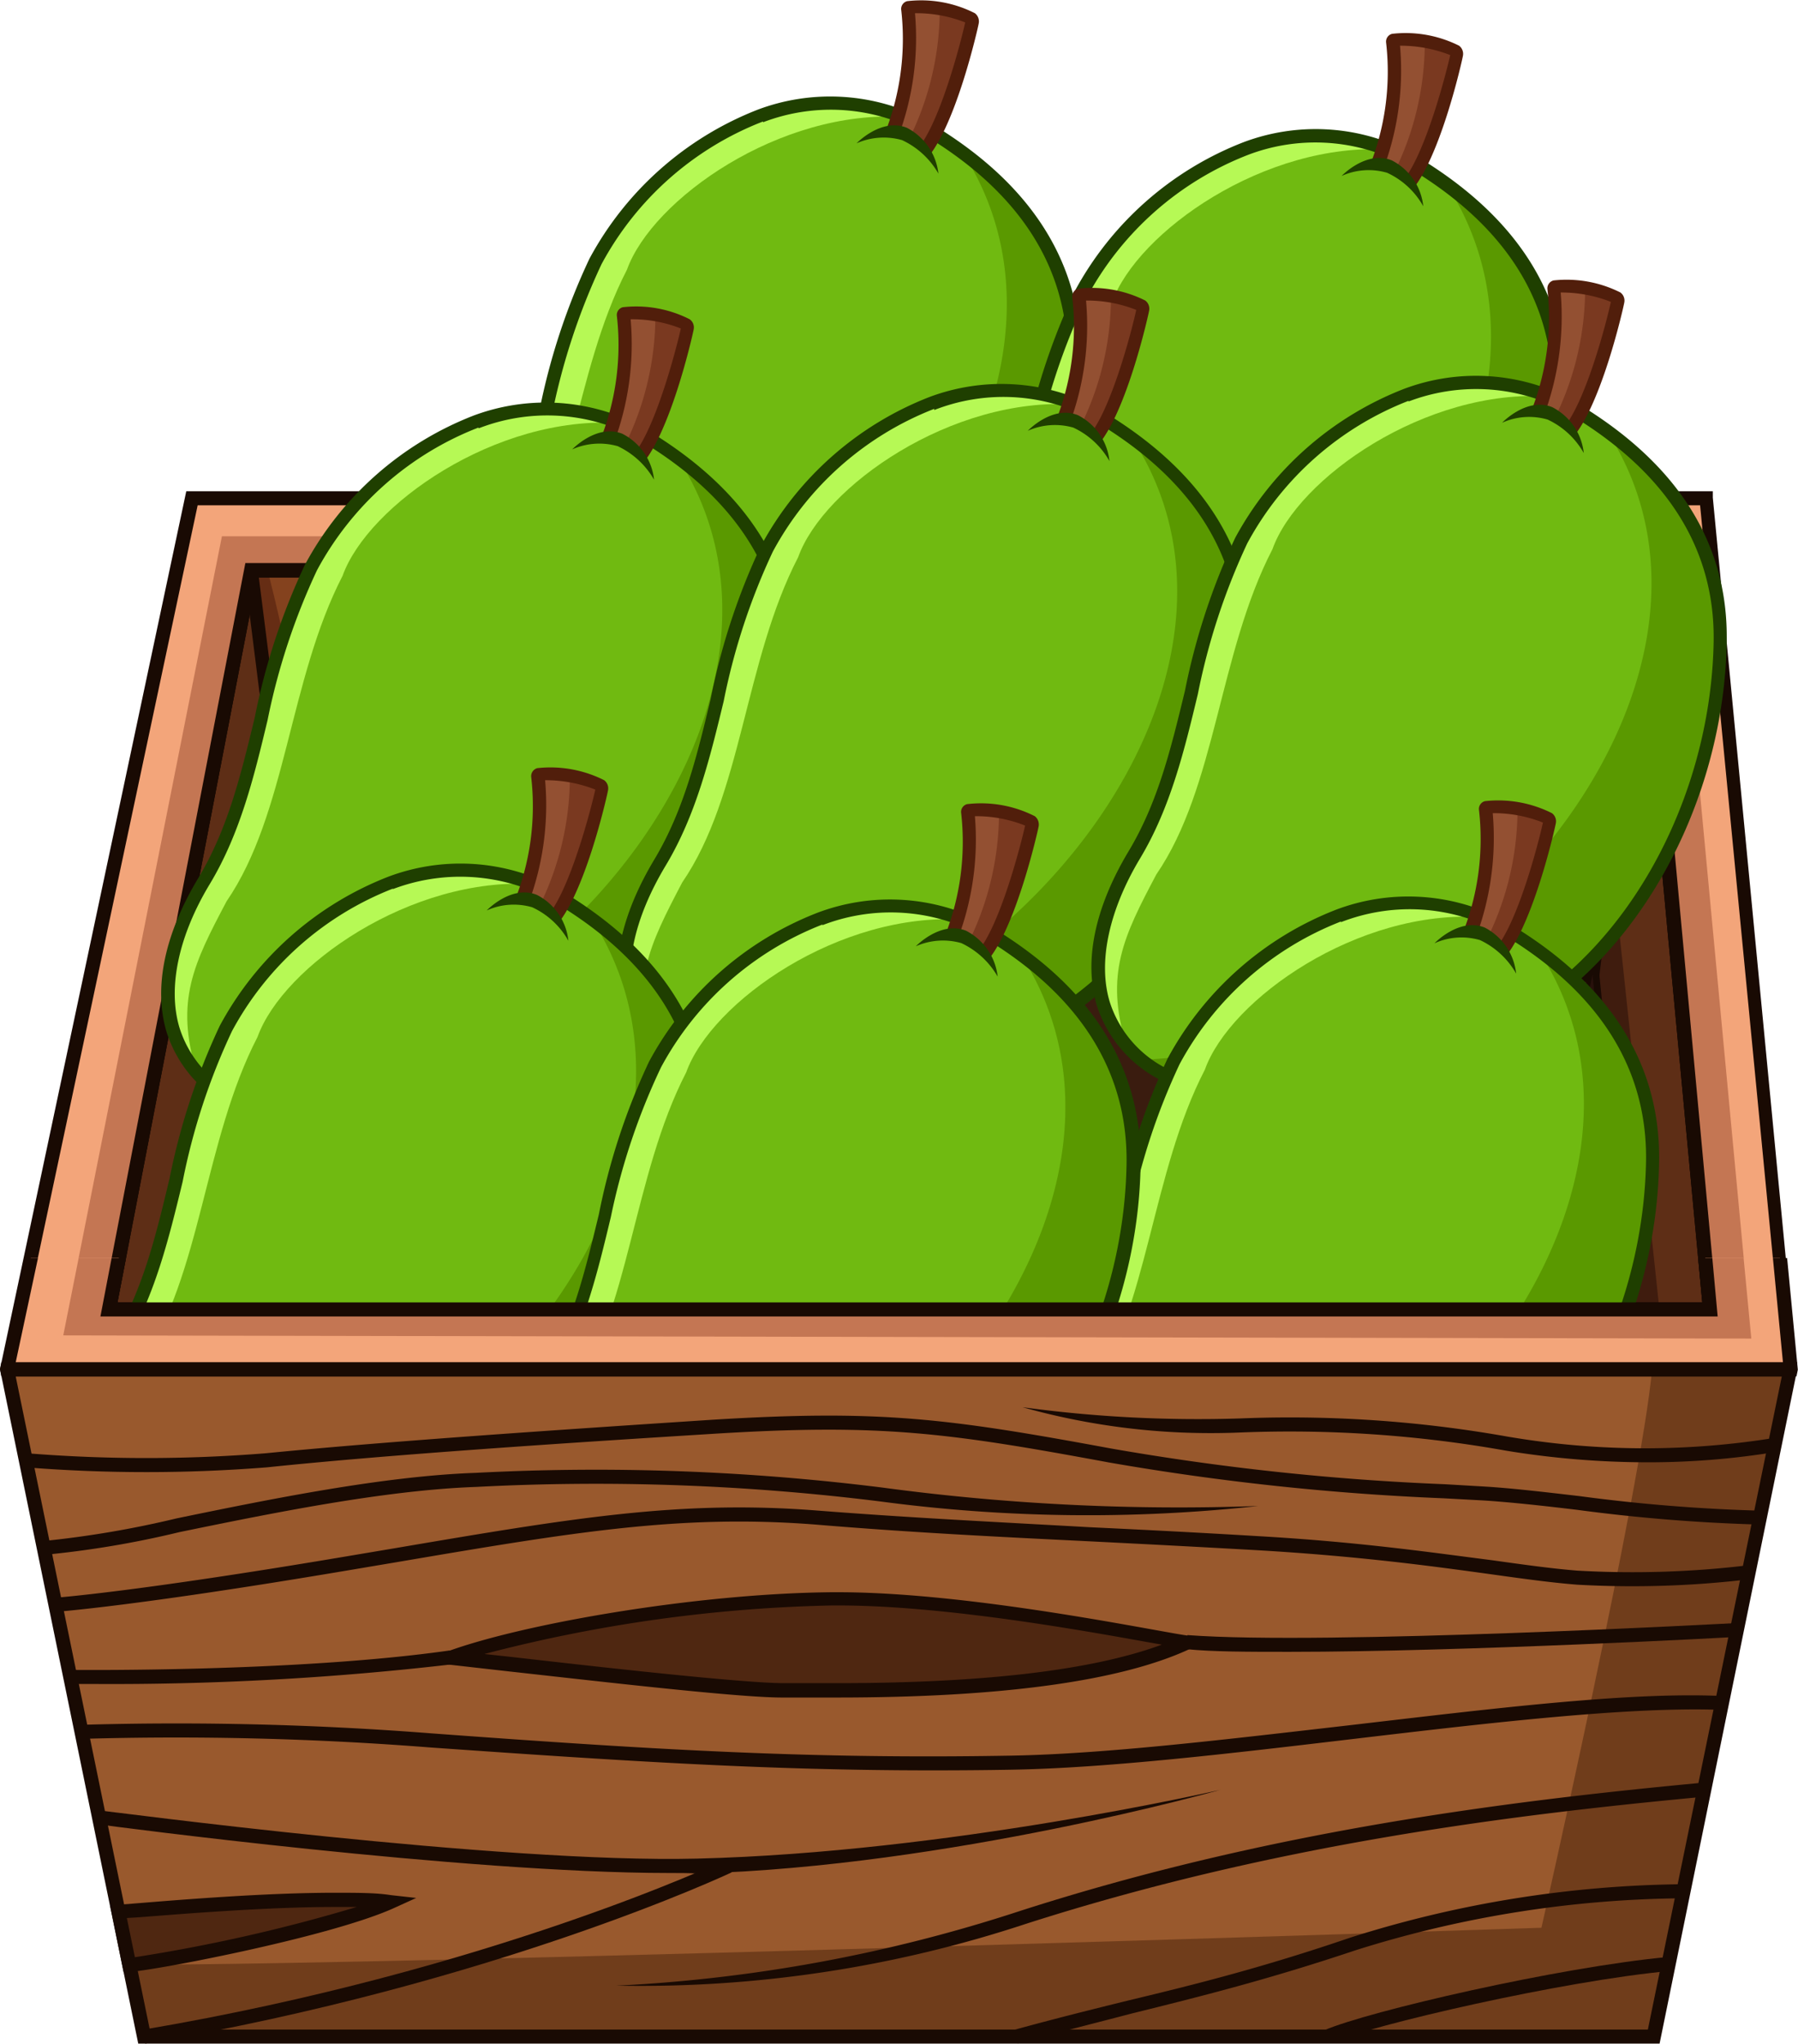 <svg id="Layer_1" data-name="Layer 1" xmlns="http://www.w3.org/2000/svg" viewBox="0 0 107.43 122.07"><defs><style>.cls-1{fill:#5e2e16;}.cls-2{fill:#3f1c0e;}.cls-3{fill:#84421e;}.cls-4{fill:#662d14;}.cls-5{fill:#683717;}.cls-6{fill:#3a1c0f;}.cls-7{fill:#190a03;}.cls-8{fill:#f3a57a;}.cls-9{fill:#c47653;}.cls-10{fill:#28110b;}.cls-11{fill:#70ba11;}.cls-12{fill:#b6f955;}.cls-13{fill:#5a9900;}.cls-14{fill:#1f3f00;}.cls-15{fill:#935032;}.cls-16{fill:#7a3920;}.cls-17{fill:#511e0b;}.cls-18{fill:#99592d;}.cls-19{fill:#703d1b;}.cls-20{fill:#4f2711;}</style></defs><path class="cls-1" d="M326.55,147.54h0l-8.5,44.18h8c1-6.08,3.31-18,3.5-20C329.62,169.91,327.71,155.37,326.55,147.54Z" transform="translate(-311.54 -113.51)"/><polygon class="cls-2" points="17.25 51.37 11.9 78.17 14.55 78.21 18.05 58.22 17.25 51.37"/><path class="cls-3" d="M406.79,171.59c1-8,1.74-15.72,2.84-23.6l0-.45h-83c1.13,8.53,2.06,17.33,3,24.07C352.87,171.8,381.09,171.64,406.79,171.59Z" transform="translate(-311.54 -113.51)"/><path class="cls-4" d="M327.49,147.46c.84,2.89,4.13,18.63,4.13,18.63l71.71-.38,5.32-18.17h.94c0,.76-2.91,24.19-2.91,24.19-3.63.07-77.09,0-77.09,0-.37-2-3-24.19-3-24.19Z" transform="translate(-311.54 -113.51)"/><path class="cls-1" d="M409.63,148c-1.1,7.88-1.84,15.61-2.84,23.6,0,2.31,1.36,13.35,1.86,20.13h5.06Z" transform="translate(-311.54 -113.51)"/><polygon class="cls-2" points="95.15 58.22 96.27 51.12 99.13 78.04 97.12 77.98 95.15 58.22"/><path class="cls-5" d="M329.59,171.73c-1,5.83-2.35,13.77-3.5,20h82.56c-.5-6.78-.8-13.54-2.35-20.13C381.05,171.75,345.74,171.9,329.59,171.73Z" transform="translate(-311.54 -113.51)"/><path d="M414.17,192.14H317.54l8.66-45H410Zm-95.61-.84h94.69L409.2,148H326.89Z" transform="translate(-311.54 -113.51)"/><polygon class="cls-6" points="95.15 58.22 97.14 78.21 14.55 78.21 18.05 58.22 95.15 58.22"/><path class="cls-7" d="M409.14,192.14H325.59l3.64-20.83h77.83Zm-82.55-.84h81.62l-1.91-19.15H329.94Z" transform="translate(-311.54 -113.51)"/><path class="cls-7" d="M407.06,172.15H329.22l-3.15-25h84Zm-77.1-.84h76.35l2.8-23.35H327Z" transform="translate(-311.54 -113.51)"/><path class="cls-8" d="M413.5,143.27H323l-11.05,52H418.54Zm-86.95,4.27h83l4.12,44.18H318.05Z" transform="translate(-311.54 -113.51)"/><path class="cls-9" d="M411.67,145.54H324.8l-9.48,47.73,100.86.19Zm-85.12,2h83l4.12,44.18H318.05Z" transform="translate(-311.54 -113.51)"/><path class="cls-7" d="M418.88,195.71H311.62l-.08-.42,11.13-52.44h91.21l0,.38,5,52.09Zm-106.4-.84H418.07l-4.95-51.18H323.35Zm101.69-2.73H317.54l8.66-45H410Zm-95.61-.84h94.69L409.2,148H326.89Z" transform="translate(-311.54 -113.51)"/><polygon class="cls-10" points="18.05 58.22 19.52 72.84 92.18 72.98 95.15 58.22 97.12 77.98 14.55 78.21 18.05 58.22"/><path class="cls-11" d="M366.37,120.87c3.45,1.95,9.53,6.13,9.39,14.27s-3.76,15.74-9.08,20.3c-7.26,6.2-18.86,8.12-23.81,5.72s-5.53-7.6-2.12-13.28,3.25-12.69,6.39-18.74C350.06,123.52,358.25,116.91,366.37,120.87Z" transform="translate(-311.54 -113.51)"/><path class="cls-12" d="M342.07,149.06c3.59-5.24,3.72-13.22,6.93-19.44,1.51-4.21,9.16-9.6,16.53-9.12-7.83-3.13-15.57,3.22-18.39,8.64-3.14,6.05-3,13.06-6.39,18.74-2.67,4.45-2.89,8.59-.49,11.34C339,155,340.1,152.78,342.07,149.06Z" transform="translate(-311.54 -113.51)"/><path class="cls-13" d="M369,122.52c9.68,14.85-8.37,36.76-27.75,37.61a9,9,0,0,0,1.66,1c4.95,2.4,16.55.48,23.81-5.72,5.32-4.56,8.94-12.16,9.08-20.3C375.87,128.81,372.21,124.87,369,122.52Z" transform="translate(-311.54 -113.51)"/><path class="cls-14" d="M358,160.77c-5.82,2.07-12,2.37-15.33.75a7.61,7.61,0,0,1-4.18-4.66c-.78-2.63-.13-5.81,1.9-9.19,1.76-2.92,2.54-6.16,3.37-9.58a39.09,39.09,0,0,1,3-9.13,19.44,19.44,0,0,1,10.08-8.91,12.31,12.31,0,0,1,9.68.46c6.49,3.67,9.71,8.59,9.61,14.64-.13,7.95-3.67,15.84-9.22,20.59A28.73,28.73,0,0,1,358,160.77Zm-.88-40a18.58,18.58,0,0,0-9.64,8.52,39.22,39.22,0,0,0-2.95,8.94c-.8,3.34-1.63,6.78-3.45,9.81s-2.54,6.14-1.82,8.56A6.7,6.7,0,0,0,343,160.8c3.17,1.54,9.08,1.22,14.72-.79a27.69,27.69,0,0,0,8.66-4.88c5.38-4.6,8.81-12.27,8.94-20,.1-5.74-3-10.42-9.18-13.92A11.3,11.3,0,0,0,357.14,120.81Z" transform="translate(-311.54 -113.51)"/><path class="cls-15" d="M364.67,121.87a15.45,15.45,0,0,0,1.11-7.81c-.08-.43,4,.1,3.85.75s-1.58,6.75-3.27,8.16A7,7,0,0,1,364.67,121.87Z" transform="translate(-311.54 -113.51)"/><path class="cls-16" d="M367.69,114a17.48,17.48,0,0,1-2.18,8.48,9,9,0,0,0,.85.47c1.69-1.41,3.13-7.5,3.27-8.16C369.7,114.48,368.69,114.18,367.69,114Z" transform="translate(-311.54 -113.51)"/><path class="cls-17" d="M366.42,123.44l-.23-.11a7.6,7.6,0,0,1-1.8-1.17l-.22-.22.16-.27a15.32,15.32,0,0,0,1.06-7.55.48.48,0,0,1,.35-.54,7.09,7.09,0,0,1,4.05.72.62.62,0,0,1,.23.6c0,.06-1.48,6.76-3.4,8.37Zm-1.25-1.66a7.48,7.48,0,0,0,1.12.71c1.37-1.48,2.64-6.38,2.92-7.64a7.89,7.89,0,0,0-3-.55A16.82,16.82,0,0,1,365.17,121.78Z" transform="translate(-311.54 -113.51)"/><path class="cls-11" d="M362.72,122.06a3.31,3.31,0,0,1,2.87-.56,3.86,3.86,0,0,1,2,2.38s-1.6,1.56-3.26.65A3.12,3.12,0,0,1,362.72,122.06Z" transform="translate(-311.54 -113.51)"/><path class="cls-14" d="M367.61,123.88a4.86,4.86,0,0,0-2.17-2,4,4,0,0,0-2.72.19s1.47-1.54,3-.93A3.52,3.52,0,0,1,367.61,123.88Z" transform="translate(-311.54 -113.51)"/><path class="cls-11" d="M395.35,122.82c3.45,2,9.53,6.13,9.39,14.27s-3.76,15.74-9.09,20.29c-7.25,6.21-18.85,8.13-23.8,5.73s-5.53-7.6-2.12-13.28,3.25-12.69,6.39-18.74C379,125.47,387.23,118.86,395.35,122.82Z" transform="translate(-311.54 -113.51)"/><path class="cls-12" d="M371.05,151c3.59-5.23,3.71-13.21,6.93-19.43,1.51-4.21,9.16-9.6,16.53-9.12-7.84-3.13-15.57,3.22-18.39,8.64-3.14,6-3,13-6.39,18.74-2.67,4.44-2.9,8.59-.5,11.34C368,157,369.08,154.73,371.05,151Z" transform="translate(-311.54 -113.51)"/><path class="cls-13" d="M397.93,124.46c9.68,14.86-8.36,36.77-27.74,37.61a8.23,8.23,0,0,0,1.66,1c4.95,2.4,16.55.48,23.8-5.73,5.33-4.55,9-12.15,9.09-20.29C404.85,130.76,401.19,126.82,397.93,124.46Z" transform="translate(-311.54 -113.51)"/><path class="cls-14" d="M387,162.71c-5.82,2.08-12,2.38-15.33.76a7.58,7.58,0,0,1-4.18-4.66c-.79-2.64-.13-5.81,1.9-9.19,1.76-2.93,2.54-6.16,3.36-9.59a39.52,39.52,0,0,1,3-9.12A19.44,19.44,0,0,1,385.85,122a12.24,12.24,0,0,1,9.67.46c6.49,3.67,9.72,8.59,9.62,14.64-.14,8-3.67,15.84-9.23,20.59A28.65,28.65,0,0,1,387,162.71Zm-.89-39.95a18.58,18.58,0,0,0-9.63,8.51,38.49,38.49,0,0,0-3,8.95c-.81,3.33-1.64,6.78-3.46,9.81-1.91,3.18-2.54,6.14-1.82,8.55a6.73,6.73,0,0,0,3.77,4.17c3.16,1.53,9.08,1.22,14.71-.79a27.77,27.77,0,0,0,8.66-4.88c5.39-4.61,8.82-12.27,8.95-20,.1-5.73-3-10.41-9.19-13.91A11.3,11.3,0,0,0,386.11,122.76Z" transform="translate(-311.54 -113.51)"/><path class="cls-15" d="M393.65,123.82a15.6,15.6,0,0,0,1.11-7.82c-.08-.43,4,.1,3.84.76s-1.58,6.74-3.26,8.16A6.72,6.72,0,0,1,393.65,123.82Z" transform="translate(-311.54 -113.51)"/><path class="cls-16" d="M396.67,116a17.48,17.48,0,0,1-2.18,8.48,7,7,0,0,0,.85.47c1.68-1.42,3.13-7.5,3.26-8.16C398.67,116.43,397.67,116.13,396.67,116Z" transform="translate(-311.54 -113.51)"/><path class="cls-17" d="M395.4,125.39l-.23-.11a7.34,7.34,0,0,1-1.8-1.17l-.22-.22.15-.27a15.23,15.23,0,0,0,1.06-7.56.48.48,0,0,1,.36-.53,7.13,7.13,0,0,1,4,.71.61.61,0,0,1,.23.6c0,.07-1.47,6.77-3.4,8.38Zm-1.25-1.67a6.56,6.56,0,0,0,1.11.71c1.37-1.47,2.65-6.38,2.93-7.63a8.14,8.14,0,0,0-3-.56A16.79,16.79,0,0,1,394.15,123.72Z" transform="translate(-311.54 -113.51)"/><path class="cls-11" d="M391.7,124a3.29,3.29,0,0,1,2.87-.56,3.83,3.83,0,0,1,2,2.38s-1.59,1.56-3.26.65A3.1,3.1,0,0,1,391.7,124Z" transform="translate(-311.54 -113.51)"/><path class="cls-14" d="M396.58,125.83a4.75,4.75,0,0,0-2.16-2,3.93,3.93,0,0,0-2.72.19s1.47-1.55,3-.93A3.48,3.48,0,0,1,396.58,125.83Z" transform="translate(-311.54 -113.51)"/><path class="cls-11" d="M349.38,139.15c3.45,1.95,9.53,6.13,9.39,14.27s-3.76,15.74-9.08,20.3c-7.26,6.2-18.86,8.12-23.81,5.72s-5.53-7.6-2.12-13.28,3.25-12.69,6.39-18.74C333.07,141.8,341.26,135.19,349.38,139.15Z" transform="translate(-311.54 -113.51)"/><path class="cls-12" d="M325.08,167.34c3.59-5.24,3.72-13.22,6.93-19.44,1.51-4.21,9.16-9.6,16.53-9.12-7.83-3.13-15.57,3.22-18.39,8.64-3.14,6.05-3,13.06-6.39,18.74-2.67,4.45-2.9,8.59-.49,11.34C322,173.28,323.11,171.06,325.08,167.34Z" transform="translate(-311.54 -113.51)"/><path class="cls-13" d="M352,140.8c9.68,14.85-8.37,36.76-27.75,37.61a9,9,0,0,0,1.66,1c4.95,2.4,16.55.48,23.81-5.72,5.32-4.56,8.94-12.16,9.08-20.3C358.88,147.09,355.22,143.15,352,140.8Z" transform="translate(-311.54 -113.51)"/><path class="cls-14" d="M341,179.05c-5.82,2.07-12,2.37-15.33.75a7.61,7.61,0,0,1-4.18-4.66c-.78-2.63-.13-5.81,1.9-9.19,1.76-2.92,2.54-6.16,3.37-9.58a39.09,39.09,0,0,1,3-9.13,19.44,19.44,0,0,1,10.08-8.91,12.31,12.31,0,0,1,9.68.46c6.49,3.67,9.71,8.59,9.61,14.64-.13,7.95-3.67,15.84-9.23,20.59A28.56,28.56,0,0,1,341,179.05Zm-.88-40a18.58,18.58,0,0,0-9.64,8.52,39.22,39.22,0,0,0-2.95,8.94c-.8,3.34-1.63,6.78-3.46,9.81s-2.53,6.14-1.81,8.56a6.7,6.7,0,0,0,3.76,4.16c3.17,1.54,9.08,1.22,14.71-.79a27.74,27.74,0,0,0,8.67-4.88c5.38-4.6,8.81-12.27,8.94-20,.1-5.74-3-10.42-9.18-13.92A11.3,11.3,0,0,0,340.15,139.09Z" transform="translate(-311.54 -113.51)"/><path class="cls-15" d="M347.68,140.15a15.45,15.45,0,0,0,1.11-7.81c-.08-.43,4,.1,3.85.75s-1.58,6.75-3.27,8.16A6.72,6.72,0,0,1,347.68,140.15Z" transform="translate(-311.54 -113.51)"/><path class="cls-16" d="M350.7,132.3a17.48,17.48,0,0,1-2.18,8.48,9,9,0,0,0,.85.47c1.69-1.41,3.13-7.5,3.27-8.16C352.7,132.76,351.7,132.46,350.7,132.3Z" transform="translate(-311.54 -113.51)"/><path class="cls-17" d="M349.43,141.72l-.23-.11a7.6,7.6,0,0,1-1.8-1.17l-.22-.22.16-.27a15.32,15.32,0,0,0,1.06-7.55.48.48,0,0,1,.35-.54,7.06,7.06,0,0,1,4,.72.6.6,0,0,1,.24.59c0,.07-1.48,6.77-3.4,8.38Zm-1.25-1.66a7.48,7.48,0,0,0,1.12.71c1.36-1.48,2.64-6.38,2.92-7.64a7.89,7.89,0,0,0-3-.55A16.82,16.82,0,0,1,348.18,140.06Z" transform="translate(-311.54 -113.51)"/><path class="cls-11" d="M345.73,140.34a3.31,3.31,0,0,1,2.87-.56,3.86,3.86,0,0,1,2,2.38s-1.6,1.56-3.26.65A3.12,3.12,0,0,1,345.73,140.34Z" transform="translate(-311.54 -113.51)"/><path class="cls-14" d="M350.62,142.16a4.92,4.92,0,0,0-2.17-2,4,4,0,0,0-2.72.19s1.47-1.55,3-.93A3.5,3.5,0,0,1,350.62,142.16Z" transform="translate(-311.54 -113.51)"/><path class="cls-11" d="M376.6,138c3.45,2,9.53,6.13,9.39,14.27s-3.76,15.74-9.09,20.29c-7.25,6.21-18.85,8.13-23.81,5.73s-5.52-7.6-2.11-13.28,3.25-12.69,6.39-18.74C360.29,140.69,368.48,134.08,376.6,138Z" transform="translate(-311.54 -113.51)"/><path class="cls-12" d="M352.3,166.22c3.59-5.23,3.71-13.21,6.93-19.43,1.5-4.21,9.16-9.6,16.53-9.12-7.84-3.13-15.57,3.22-18.39,8.64-3.14,6.05-3,13.05-6.39,18.74-2.67,4.45-2.9,8.59-.5,11.34C349.23,172.17,350.32,170,352.3,166.22Z" transform="translate(-311.54 -113.51)"/><path class="cls-13" d="M379.18,139.68c9.68,14.86-8.36,36.77-27.74,37.61a8.43,8.43,0,0,0,1.65,1c5,2.4,16.56.48,23.81-5.73,5.33-4.55,9-12.15,9.09-20.29C386.1,146,382.44,142,379.18,139.68Z" transform="translate(-311.54 -113.51)"/><path class="cls-14" d="M368.25,177.93c-5.82,2.08-12,2.38-15.33.76a7.58,7.58,0,0,1-4.18-4.66c-.79-2.63-.13-5.81,1.9-9.19,1.75-2.92,2.54-6.16,3.36-9.58a39.44,39.44,0,0,1,3-9.13,19.44,19.44,0,0,1,10.08-8.91,12.28,12.28,0,0,1,9.67.46c6.49,3.67,9.72,8.59,9.62,14.64-.14,8-3.67,15.84-9.23,20.59A28.65,28.65,0,0,1,368.25,177.93Zm-.89-40a18.62,18.62,0,0,0-9.64,8.52,38.7,38.7,0,0,0-2.94,8.94c-.81,3.34-1.64,6.78-3.46,9.81-1.91,3.18-2.54,6.14-1.82,8.56a6.74,6.74,0,0,0,3.77,4.16c3.16,1.53,9.08,1.22,14.71-.79a27.57,27.57,0,0,0,8.66-4.88c5.39-4.61,8.82-12.27,8.95-20,.1-5.73-3-10.41-9.19-13.91A11.3,11.3,0,0,0,367.36,138Z" transform="translate(-311.54 -113.51)"/><path class="cls-15" d="M374.9,139a15.6,15.6,0,0,0,1.11-7.82c-.09-.42,4,.1,3.84.76s-1.58,6.74-3.26,8.16A6.72,6.72,0,0,1,374.9,139Z" transform="translate(-311.54 -113.51)"/><path class="cls-16" d="M377.92,131.19a17.38,17.38,0,0,1-2.19,8.48,8.14,8.14,0,0,0,.86.47c1.68-1.42,3.13-7.5,3.26-8.16C379.92,131.65,378.92,131.35,377.92,131.19Z" transform="translate(-311.54 -113.51)"/><path class="cls-17" d="M376.65,140.61l-.24-.11a7.39,7.39,0,0,1-1.79-1.17l-.22-.22.15-.27a15.23,15.23,0,0,0,1.06-7.56.48.48,0,0,1,.36-.53,7.15,7.15,0,0,1,4,.71.61.61,0,0,1,.23.6c0,.07-1.47,6.77-3.4,8.38Zm-1.25-1.67a6,6,0,0,0,1.11.71c1.37-1.47,2.65-6.37,2.92-7.63a8,8,0,0,0-3-.56A16.79,16.79,0,0,1,375.4,138.94Z" transform="translate(-311.54 -113.51)"/><path class="cls-11" d="M373,139.23a3.29,3.29,0,0,1,2.87-.56,3.83,3.83,0,0,1,2,2.38s-1.59,1.56-3.26.65A3.1,3.1,0,0,1,373,139.23Z" transform="translate(-311.54 -113.51)"/><path class="cls-14" d="M377.83,141.05a4.8,4.8,0,0,0-2.16-2,4,4,0,0,0-2.72.19s1.47-1.55,3-.93A3.48,3.48,0,0,1,377.83,141.05Z" transform="translate(-311.54 -113.51)"/><path class="cls-11" d="M344.27,166.69c3.45,1.95,9.53,6.13,9.39,14.27s-3.76,15.74-9.09,20.29c-7.25,6.2-18.85,8.13-23.8,5.73s-5.53-7.6-2.12-13.28S321.9,181,325,175C328,169.34,336.15,162.73,344.27,166.69Z" transform="translate(-311.54 -113.51)"/><path class="cls-12" d="M320,194.87c3.59-5.24,3.71-13.21,6.93-19.43,1.51-4.21,9.16-9.6,16.53-9.12-7.84-3.13-15.57,3.21-18.39,8.64-3.14,6-3,13-6.39,18.74-2.67,4.44-2.9,8.59-.5,11.34C316.9,200.82,318,198.59,320,194.87Z" transform="translate(-311.54 -113.51)"/><path class="cls-13" d="M346.85,168.33c9.68,14.86-8.36,36.77-27.74,37.61a8.69,8.69,0,0,0,1.66,1c5,2.4,16.55.47,23.8-5.73,5.33-4.55,8.95-12.15,9.09-20.29C353.77,174.62,350.11,170.69,346.85,168.33Z" transform="translate(-311.54 -113.51)"/><path class="cls-14" d="M335.92,206.58c-5.82,2.08-12,2.38-15.33.76a7.58,7.58,0,0,1-4.18-4.66c-.79-2.64-.13-5.81,1.9-9.19,1.76-2.93,2.54-6.16,3.36-9.59a39.52,39.52,0,0,1,3-9.12,19.44,19.44,0,0,1,10.08-8.91,12.24,12.24,0,0,1,9.67.46c6.49,3.67,9.72,8.59,9.62,14.64-.14,7.95-3.67,15.84-9.23,20.59A28.65,28.65,0,0,1,335.92,206.58Zm-.89-40a18.59,18.59,0,0,0-9.63,8.52,38.49,38.49,0,0,0-2.95,9c-.81,3.33-1.64,6.78-3.46,9.81-1.91,3.18-2.54,6.14-1.82,8.55a6.76,6.76,0,0,0,3.77,4.17c3.16,1.53,9.08,1.22,14.71-.79a27.77,27.77,0,0,0,8.66-4.88c5.39-4.61,8.82-12.27,8.95-20,.1-5.73-3-10.41-9.19-13.91A11.34,11.34,0,0,0,335,166.62Z" transform="translate(-311.54 -113.51)"/><path class="cls-15" d="M342.57,167.69a15.6,15.6,0,0,0,1.11-7.82c-.08-.43,4,.1,3.84.76s-1.58,6.74-3.26,8.15A6.55,6.55,0,0,1,342.57,167.69Z" transform="translate(-311.54 -113.51)"/><path class="cls-16" d="M345.59,159.84a17.48,17.48,0,0,1-2.18,8.48,5.92,5.92,0,0,0,.85.46c1.68-1.41,3.13-7.49,3.26-8.15C347.59,160.3,346.59,160,345.59,159.84Z" transform="translate(-311.54 -113.51)"/><path class="cls-17" d="M344.32,169.26l-.23-.11a7.34,7.34,0,0,1-1.8-1.17l-.22-.22.15-.27a15.23,15.23,0,0,0,1.06-7.56.5.5,0,0,1,.36-.54,7.14,7.14,0,0,1,4,.72.61.61,0,0,1,.23.6c0,.07-1.47,6.77-3.4,8.38Zm-1.25-1.67a7.26,7.26,0,0,0,1.11.71c1.37-1.47,2.65-6.38,2.93-7.63a8.14,8.14,0,0,0-3-.56A16.81,16.81,0,0,1,343.07,167.59Z" transform="translate(-311.54 -113.51)"/><path class="cls-11" d="M340.62,167.88a3.29,3.29,0,0,1,2.87-.56,3.83,3.83,0,0,1,2,2.38s-1.59,1.56-3.25.65A3.09,3.09,0,0,1,340.62,167.88Z" transform="translate(-311.54 -113.51)"/><path class="cls-14" d="M345.5,169.7a4.75,4.75,0,0,0-2.16-2,3.93,3.93,0,0,0-2.72.19s1.47-1.55,3-.93A3.48,3.48,0,0,1,345.5,169.7Z" transform="translate(-311.54 -113.51)"/><path class="cls-11" d="M404.94,137.56c3.44,1.95,9.52,6.13,9.38,14.27s-3.76,15.74-9.08,20.29c-7.25,6.2-18.86,8.13-23.81,5.72s-5.53-7.59-2.11-13.28,3.25-12.68,6.39-18.73C388.63,140.21,396.82,133.6,404.94,137.56Z" transform="translate(-311.54 -113.51)"/><path class="cls-12" d="M380.63,165.74c3.59-5.24,3.72-13.21,6.94-19.43,1.5-4.22,9.15-9.61,16.53-9.12-7.84-3.14-15.57,3.21-18.39,8.64-3.14,6-3,13-6.39,18.73-2.68,4.45-2.9,8.6-.5,11.34C377.56,171.69,378.66,169.46,380.63,165.74Z" transform="translate(-311.54 -113.51)"/><path class="cls-13" d="M407.52,139.2c9.68,14.86-8.36,36.77-27.75,37.61a8.79,8.79,0,0,0,1.66,1c4.95,2.41,16.56.48,23.81-5.72,5.32-4.55,8.95-12.15,9.08-20.29C414.43,145.49,410.77,141.56,407.52,139.2Z" transform="translate(-311.54 -113.51)"/><path class="cls-14" d="M396.59,177.45c-5.83,2.07-12,2.38-15.33.75a7.61,7.61,0,0,1-4.19-4.65c-.78-2.64-.12-5.82,1.9-9.19,1.76-2.93,2.54-6.16,3.37-9.59a39.72,39.72,0,0,1,3-9.13,19.5,19.5,0,0,1,10.08-8.9,12.22,12.22,0,0,1,9.68.46c6.49,3.67,9.72,8.59,9.61,14.64-.13,7.94-3.67,15.83-9.22,20.58A28.47,28.47,0,0,1,396.59,177.45Zm-.89-40a18.62,18.62,0,0,0-9.64,8.52,39.29,39.29,0,0,0-2.95,9c-.8,3.33-1.63,6.78-3.45,9.81s-2.54,6.14-1.82,8.55a6.75,6.75,0,0,0,3.77,4.17c3.16,1.53,9.07,1.22,14.71-.79a27.89,27.89,0,0,0,8.66-4.88c5.39-4.61,8.81-12.27,8.95-20,.09-5.73-3-10.41-9.19-13.92A11.34,11.34,0,0,0,395.7,137.49Z" transform="translate(-311.54 -113.51)"/><path class="cls-15" d="M403.24,138.56a15.51,15.51,0,0,0,1.1-7.82c-.08-.43,4,.1,3.85.76s-1.58,6.74-3.27,8.15A6.6,6.6,0,0,1,403.24,138.56Z" transform="translate(-311.54 -113.51)"/><path class="cls-16" d="M406.25,130.71a17.41,17.41,0,0,1-2.18,8.47,9,9,0,0,0,.85.47c1.69-1.41,3.13-7.49,3.27-8.15C408.26,131.17,407.25,130.87,406.25,130.71Z" transform="translate(-311.54 -113.51)"/><path class="cls-17" d="M405,140.12l-.23-.11a6.55,6.55,0,0,1-1.79-1.17l-.23-.21.16-.27A15.23,15.23,0,0,0,404,130.8a.49.49,0,0,1,.36-.54,7.16,7.16,0,0,1,4,.72.6.6,0,0,1,.23.6c0,.07-1.48,6.77-3.4,8.38Zm-1.24-1.66a6.78,6.78,0,0,0,1.11.71c1.37-1.47,2.65-6.38,2.92-7.63a8.09,8.09,0,0,0-3-.56A17,17,0,0,1,403.74,138.46Z" transform="translate(-311.54 -113.51)"/><path class="cls-11" d="M401.29,138.75a3.28,3.28,0,0,1,2.86-.56,3.8,3.8,0,0,1,2,2.38s-1.6,1.56-3.26.65A3.1,3.1,0,0,1,401.29,138.75Z" transform="translate(-311.54 -113.51)"/><path class="cls-14" d="M406.17,140.57a4.81,4.81,0,0,0-2.16-2,3.93,3.93,0,0,0-2.72.19s1.47-1.55,3-.93A3.5,3.5,0,0,1,406.17,140.57Z" transform="translate(-311.54 -113.51)"/><path class="cls-11" d="M400.9,168.65c3.44,1.95,9.52,6.14,9.38,14.28s-3.76,15.74-9.08,20.29c-7.25,6.2-18.86,8.12-23.81,5.72s-5.53-7.59-2.11-13.28,3.25-12.68,6.39-18.73C384.59,171.31,392.78,164.7,400.9,168.65Z" transform="translate(-311.54 -113.51)"/><path class="cls-12" d="M376.6,196.84c3.58-5.24,3.71-13.22,6.93-19.44,1.5-4.21,9.15-9.6,16.53-9.11-7.84-3.14-15.57,3.21-18.39,8.64-3.14,6-3,13-6.39,18.73-2.68,4.45-2.9,8.6-.5,11.34C373.52,202.78,374.62,200.56,376.6,196.84Z" transform="translate(-311.54 -113.51)"/><path class="cls-13" d="M403.48,170.3c9.68,14.85-8.36,36.77-27.75,37.61a9.34,9.34,0,0,0,1.66,1c4.95,2.4,16.56.48,23.81-5.72,5.32-4.55,8.95-12.16,9.08-20.29C410.39,176.59,406.73,172.65,403.48,170.3Z" transform="translate(-311.54 -113.51)"/><path class="cls-14" d="M392.55,208.55c-5.83,2.07-12,2.37-15.33.75a7.63,7.63,0,0,1-4.19-4.65c-.78-2.64-.12-5.82,1.9-9.19,1.76-2.93,2.54-6.17,3.37-9.59a40,40,0,0,1,3-9.13,19.46,19.46,0,0,1,10.08-8.9,12.22,12.22,0,0,1,9.68.46c6.49,3.66,9.72,8.58,9.61,14.63-.13,7.95-3.67,15.84-9.22,20.59A28.47,28.47,0,0,1,392.55,208.55Zm-.89-40a18.62,18.62,0,0,0-9.64,8.52,38.63,38.63,0,0,0-2.94,8.95c-.81,3.33-1.64,6.78-3.46,9.81-1.91,3.18-2.54,6.13-1.82,8.55a6.74,6.74,0,0,0,3.77,4.16c3.16,1.54,9.07,1.22,14.71-.78a27.71,27.71,0,0,0,8.66-4.89c5.39-4.6,8.81-12.26,8.95-20,.09-5.73-3-10.42-9.19-13.92A11.3,11.3,0,0,0,391.66,168.59Z" transform="translate(-311.54 -113.51)"/><path class="cls-15" d="M399.2,169.66a15.53,15.53,0,0,0,1.1-7.82c-.08-.43,4,.1,3.85.76s-1.58,6.74-3.27,8.15A6.6,6.6,0,0,1,399.2,169.66Z" transform="translate(-311.54 -113.51)"/><path class="cls-16" d="M402.21,161.8a17.45,17.45,0,0,1-2.18,8.48,9,9,0,0,0,.85.47c1.69-1.41,3.13-7.5,3.27-8.15C404.22,162.26,403.21,162,402.21,161.8Z" transform="translate(-311.54 -113.51)"/><path class="cls-17" d="M400.94,171.22l-.23-.11a6.83,6.83,0,0,1-1.79-1.17l-.23-.22.16-.26a15.27,15.27,0,0,0,1.06-7.56.48.48,0,0,1,.36-.54,7.16,7.16,0,0,1,4,.72.6.6,0,0,1,.23.6c0,.06-1.48,6.76-3.4,8.38Zm-1.24-1.66a6.78,6.78,0,0,0,1.11.71c1.37-1.47,2.65-6.38,2.92-7.63a7.89,7.89,0,0,0-3-.56A17,17,0,0,1,399.7,169.56Z" transform="translate(-311.54 -113.51)"/><path class="cls-11" d="M397.25,169.85a3.28,3.28,0,0,1,2.86-.56,3.79,3.79,0,0,1,2,2.37s-1.6,1.57-3.26.65A3.08,3.08,0,0,1,397.25,169.85Z" transform="translate(-311.54 -113.51)"/><path class="cls-14" d="M402.13,171.66a4.87,4.87,0,0,0-2.16-2,3.93,3.93,0,0,0-2.72.19s1.47-1.55,3-.94A3.52,3.52,0,0,1,402.13,171.66Z" transform="translate(-311.54 -113.51)"/><path class="cls-11" d="M369.91,168.83c3.45,1.95,9.53,6.14,9.39,14.27s-3.76,15.74-9.08,20.3c-7.26,6.2-18.86,8.12-23.81,5.72s-5.53-7.6-2.12-13.28,3.25-12.69,6.4-18.74C353.6,171.49,361.8,164.87,369.91,168.83Z" transform="translate(-311.54 -113.51)"/><path class="cls-12" d="M345.61,197c3.59-5.24,3.72-13.22,6.93-19.44,1.51-4.21,9.16-9.6,16.54-9.12-7.84-3.13-15.58,3.22-18.39,8.64-3.15,6.05-3,13.06-6.4,18.74-2.67,4.45-2.89,8.59-.49,11.34C342.54,203,343.64,200.74,345.61,197Z" transform="translate(-311.54 -113.51)"/><path class="cls-13" d="M372.5,170.48c9.68,14.85-8.37,36.77-27.75,37.61a9.34,9.34,0,0,0,1.66,1c4.95,2.4,16.55.48,23.81-5.72,5.32-4.56,8.94-12.16,9.08-20.3C379.41,176.77,375.75,172.83,372.5,170.48Z" transform="translate(-311.54 -113.51)"/><path class="cls-14" d="M361.56,208.73c-5.82,2.07-12,2.37-15.32.75a7.63,7.63,0,0,1-4.19-4.65c-.78-2.64-.13-5.82,1.9-9.19,1.76-2.93,2.54-6.17,3.37-9.59a39.09,39.09,0,0,1,3-9.13,19.38,19.38,0,0,1,10.08-8.9,12.26,12.26,0,0,1,9.68.45c6.49,3.67,9.71,8.59,9.61,14.64-.13,7.95-3.67,15.84-9.22,20.59A28.53,28.53,0,0,1,361.56,208.73Zm-.88-40a18.62,18.62,0,0,0-9.64,8.52,39.22,39.22,0,0,0-3,8.94c-.8,3.34-1.63,6.78-3.45,9.82s-2.54,6.13-1.82,8.55a6.72,6.72,0,0,0,3.76,4.16c3.17,1.54,9.08,1.22,14.72-.79a27.49,27.49,0,0,0,8.66-4.88c5.38-4.6,8.81-12.26,8.94-20,.1-5.74-3-10.42-9.18-13.92A11.3,11.3,0,0,0,360.68,168.77Z" transform="translate(-311.54 -113.51)"/><path class="cls-15" d="M368.21,169.84a15.4,15.4,0,0,0,1.11-7.82c-.08-.43,4,.1,3.85.76s-1.58,6.74-3.27,8.15A7.16,7.16,0,0,1,368.21,169.84Z" transform="translate(-311.54 -113.51)"/><path class="cls-16" d="M371.23,162a17.48,17.48,0,0,1-2.18,8.48,9,9,0,0,0,.85.47c1.69-1.41,3.13-7.5,3.27-8.15C373.24,162.44,372.23,162.14,371.23,162Z" transform="translate(-311.54 -113.51)"/><path class="cls-17" d="M370,171.4l-.23-.11a7.25,7.25,0,0,1-1.8-1.17l-.22-.22.16-.27a15.32,15.32,0,0,0,1.06-7.55.48.48,0,0,1,.35-.54,7.09,7.09,0,0,1,4.05.72.63.63,0,0,1,.23.6c0,.06-1.48,6.76-3.4,8.38Zm-1.25-1.66a7.48,7.48,0,0,0,1.12.71c1.37-1.48,2.64-6.38,2.92-7.63a7.89,7.89,0,0,0-3-.56A16.82,16.82,0,0,1,368.71,169.74Z" transform="translate(-311.54 -113.51)"/><path class="cls-11" d="M366.26,170a3.31,3.31,0,0,1,2.87-.56,3.83,3.83,0,0,1,2,2.38s-1.6,1.57-3.26.65A3.11,3.11,0,0,1,366.26,170Z" transform="translate(-311.54 -113.51)"/><path class="cls-14" d="M371.15,171.84a4.91,4.91,0,0,0-2.17-2,4,4,0,0,0-2.72.19s1.47-1.54,3-.93A3.52,3.52,0,0,1,371.15,171.84Z" transform="translate(-311.54 -113.51)"/><polygon class="cls-18" points="98.82 121.65 8.61 121.65 0.43 81.79 107 81.79 98.82 121.65"/><path class="cls-19" d="M410.36,235.15H320.15s-.34-1.6-.89-4.29c17.88,0,84.38-2.21,84.38-2.21s6-26.43,6.61-33.36h8.29Z" transform="translate(-311.54 -113.51)"/><path class="cls-7" d="M416.72,204.57a103.45,103.45,0,0,1-10.94-.88c-2-.24-4-.46-5.59-.56L397.8,203a152.62,152.62,0,0,1-20-2.14c-9.72-1.8-13.7-2.33-23.67-1.71-8.53.53-19.26,1.23-26.63,2a91.34,91.34,0,0,1-14.43,0l.08-.84a89.28,89.28,0,0,0,14.27,0c7.38-.73,18.12-1.44,26.66-2,10.06-.62,14.07-.09,23.87,1.72a150.47,150.47,0,0,0,19.93,2.13l2.4.14c1.63.1,3.58.33,5.64.57a102.2,102.2,0,0,0,10.84.87Z" transform="translate(-311.54 -113.51)"/><path class="cls-7" d="M314.16,206.38v-.83a59.55,59.55,0,0,0,7.93-1.35c5.49-1.13,12.32-2.53,17.88-2.72a138,138,0,0,1,24.3.88,132.7,132.7,0,0,0,22.44,1.1,94,94,0,0,1-22.56-.27,137.29,137.29,0,0,0-24.15-.87c-5.49.19-12.28,1.58-17.74,2.7A57.51,57.51,0,0,1,314.16,206.38Z" transform="translate(-311.54 -113.51)"/><path class="cls-7" d="M314.88,209.78l-.06-.84c.05,0,4.8-.35,17.11-2.42l3.15-.53c10.65-1.81,17.08-2.9,25.27-2.26,5.63.44,10.84.69,16.35,1,3.2.15,6.51.32,10,.53,6.16.35,10.52,1,14,1.44,1.92.27,3.58.5,5.08.62A57.91,57.91,0,0,0,416,207l.11.83a58.79,58.79,0,0,1-10.33.33c-1.53-.12-3.2-.35-5.13-.62-3.49-.48-7.83-1.08-14-1.44-3.52-.2-6.83-.37-10-.53-5.52-.27-10.73-.53-16.37-1-8.09-.63-14.48.45-25.07,2.25l-3.15.53C319.71,209.43,314.93,209.78,314.88,209.78Z" transform="translate(-311.54 -113.51)"/><path class="cls-7" d="M317.1,214.09h-1.37v-.84c.13,0,13.51.15,22.67-1.16l.12.83A175.77,175.77,0,0,1,317.1,214.09Z" transform="translate(-311.54 -113.51)"/><path class="cls-7" d="M388.58,212.17c-2.45,0-4.59,0-6.16-.16l.07-.84c8.2.62,32.58-.71,32.83-.72l0,.83C415.17,211.29,399.07,212.17,388.58,212.17Z" transform="translate(-311.54 -113.51)"/><path class="cls-7" d="M367.22,219.25c-9.77,0-18.19-.54-30-1.37a194.23,194.23,0,0,0-20.82-.51l0-.84a196.1,196.1,0,0,1,20.92.51c13.61,1,22.74,1.54,34.65,1.33,5.68-.1,13.09-1,20.25-1.82,8.57-1,16.67-2,22.25-1.74l0,.83c-5.53-.22-14,.78-22.12,1.74-7.18.85-14.61,1.73-20.34,1.83C370.34,219.24,368.77,219.25,367.22,219.25Z" transform="translate(-311.54 -113.51)"/><path class="cls-7" d="M351.5,225.38c-12.25,0-33.6-2.84-33.82-2.87l-.07-.85c.23,0,23.79,3.16,35.6,2.86,15-.37,31.09-4.07,31.25-4.11,0,0-16.18,4.57-31.23,5C352.68,225.38,352.1,225.38,351.5,225.38Z" transform="translate(-311.54 -113.51)"/><path class="cls-7" d="M320.22,235.57l-.14-.83c20.78-3.52,34.68-10.09,34.82-10.15l.36.75C355.12,225.41,341.12,232,320.22,235.57Z" transform="translate(-311.54 -113.51)"/><path class="cls-7" d="M348.36,232.11a91.81,91.81,0,0,0,24.21-4.49c14.84-4.76,28.94-6.53,40.77-7.64l.08.84c-11.79,1.1-25.83,2.87-40.59,7.6A73.5,73.5,0,0,1,348.36,232.11Z" transform="translate(-311.54 -113.51)"/><path class="cls-7" d="M372.36,235.56l-.23-.81c2.44-.67,4.65-1.22,6.8-1.75,4.18-1,8.13-2,13.32-3.77a67.76,67.76,0,0,1,19.88-3.18v.84A66.7,66.7,0,0,0,392.52,230c-5.23,1.75-9.19,2.74-13.39,3.78C377,234.34,374.78,234.89,372.36,235.56Z" transform="translate(-311.54 -113.51)"/><path class="cls-7" d="M391,235.54l-.33-.77c2.61-1.13,14-3.77,20.58-4.38l.08.84C404.9,231.82,393.47,234.46,391,235.54Z" transform="translate(-311.54 -113.51)"/><path class="cls-7" d="M410.7,235.57H319.8l-8.26-40.28.08-.42h107.3l0,.45Zm-90.21-.84H410l8-39H312.48Z" transform="translate(-311.54 -113.51)"/><path class="cls-7" d="M409.93,200.85a52.5,52.5,0,0,1-8-.63l-.43-.07a73.65,73.65,0,0,0-15.86-1.08,41.64,41.64,0,0,1-13-1.51,77.83,77.83,0,0,0,13,.67,74.26,74.26,0,0,1,16,1.09l.43.07a48.6,48.6,0,0,0,15.51,0l.14.83A47.13,47.13,0,0,1,409.93,200.85Z" transform="translate(-311.54 -113.51)"/><path class="cls-20" d="M338.47,212.5c4.61-1.68,14.82-3.43,22.79-3.5s19.17,2.31,21.19,2.59c-6.78,3.21-20.24,2.91-24.19,2.86C354.81,214.42,341.82,212.85,338.47,212.5Z" transform="translate(-311.54 -113.51)"/><path class="cls-7" d="M361.56,214.9l-2.76,0h-.55c-2.68,0-11.21-1-16.3-1.56l-3.53-.4-1.81-.18,1.71-.63c4.52-1.64,14.82-3.45,22.94-3.52h.35c6.43,0,14.79,1.51,18.81,2.23,1,.18,1.71.31,2.09.36l1.39.19-1.27.61C378.53,213.91,371.44,214.9,361.56,214.9Zm-21.08-2.6,1.57.17c5.07.58,13.57,1.54,16.21,1.57h.55l2.75,0c8.76,0,15.27-.77,19.4-2.3l-.69-.12c-4-.72-12.3-2.22-18.66-2.22h-.34A89.17,89.17,0,0,0,340.48,212.3Z" transform="translate(-311.54 -113.51)"/><path class="cls-20" d="M318.61,227.68c2.17-.15,11.82-1.06,16.22-.57-3.91,1.75-14.77,3.78-15.57,3.75Z" transform="translate(-311.54 -113.51)"/><path class="cls-7" d="M319.29,231.28l-.37,0-.81-4,.47,0,1.26-.1c2.69-.22,7.69-.62,11.67-.62,1.36,0,2.5,0,3.37.14l1.53.17-1.41.64C331,229.28,320.33,231.28,319.29,231.28Zm-.17-3.21.48,2.34a99,99,0,0,0,13.25-3c-.41,0-.86,0-1.34,0-3.95,0-8.93.4-11.6.61Z" transform="translate(-311.54 -113.51)"/><path class="cls-8" d="M413.43,188.65l.28,3.07H318.05l.59-3.07h-5.26L312,195.29H418.54l-.65-6.64Z" transform="translate(-311.54 -113.51)"/><path class="cls-9" d="M413.43,188.65l.28,3.07H318.05l.59-3.07h-2.4l-.92,4.62,100.86.19-.46-4.81Z" transform="translate(-311.54 -113.51)"/><path class="cls-7" d="M417.47,188.65l.6,6.22H312.48l1.33-6.22H313l-1.41,6.64.08.42H418.88l.08-.39-.64-6.67Z" transform="translate(-311.54 -113.51)"/><path class="cls-7" d="M413,188.65l.25,2.65H318.56l.51-2.65h-.86l-.67,3.49h96.63l-.32-3.49Z" transform="translate(-311.54 -113.51)"/></svg>